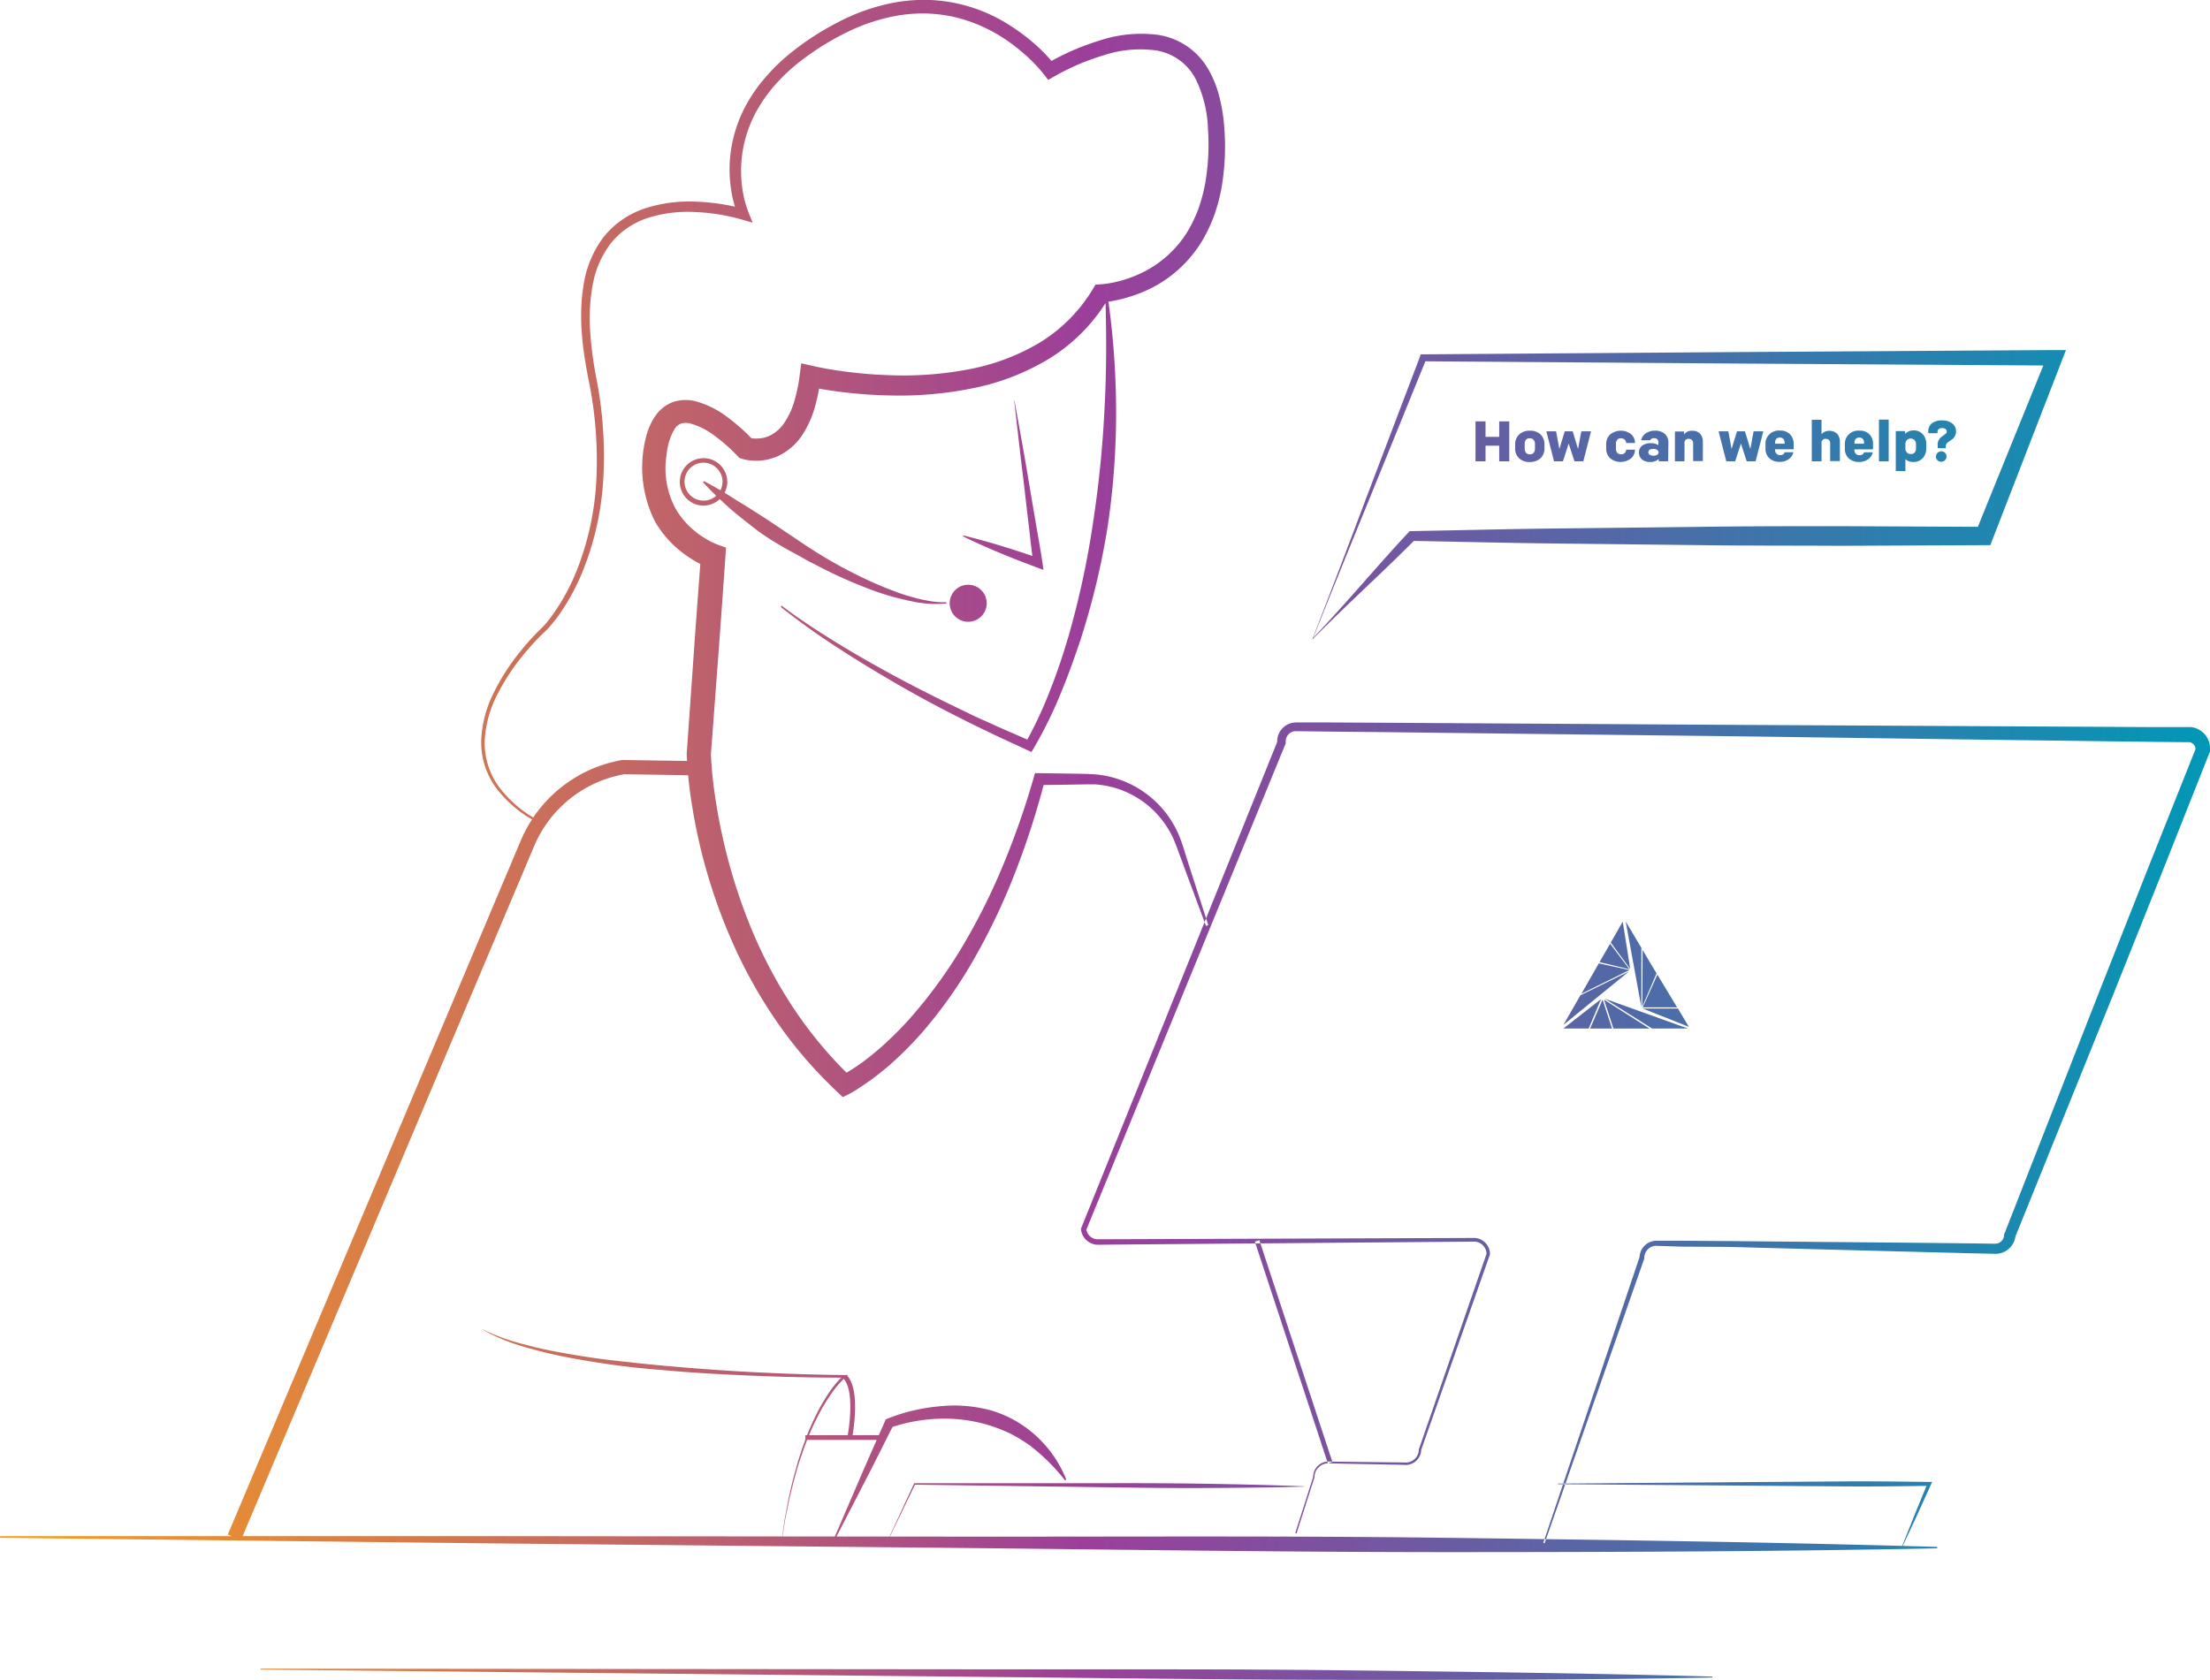 <svg xmlns="http://www.w3.org/2000/svg" xmlns:xlink="http://www.w3.org/1999/xlink" viewBox="0 0 465.45 353.94"><defs><style>.cls-1{fill:url(#New_Gradient_Swatch);}</style><linearGradient id="New_Gradient_Swatch" x1="246.94" y1="497.84" x2="712.39" y2="497.84" gradientUnits="userSpaceOnUse"><stop offset="0" stop-color="#f99f1b"/><stop offset="0.49" stop-color="#9c3f9a"/><stop offset="1" stop-color="#0198b5"/></linearGradient></defs><g id="Layer_12_copy_2" data-name="Layer 12 copy 2"><path class="cls-1" d="M519.74,643.84,523.51,632v0a3.23,3.23,0,0,1,3.61-3.21h0l15.53.18h0a2.79,2.79,0,0,0,3.12-2.78v0l0,0,14.26-41.21,0,.12a2.68,2.68,0,0,0-.72-1.82,2.65,2.65,0,0,0-1.76-.84h0l-79.59.66h0a3.63,3.63,0,0,1-3.35-3.24v-.15l.05-.13L516,477l-.06.43a4,4,0,0,1,3.35-4.31l.5-.05H521l6.19,0,12.38.07,24.76.15,49.52.3,49.52.26,24.75.13,12.38.07,6.19,0c.55,0,.92,0,1.77,0a4.46,4.46,0,0,1,2.12.87,4.56,4.56,0,0,1,1.82,4l0,.23-.08.21-10.14,25.58-10.21,25.55-20.61,51,.08-.34a4.26,4.26,0,0,1-3.23,3.75,5.43,5.43,0,0,1-1.6.1l-5-.11-10.09-.26-20.19-.53-20.18-.54L601,583.5l-5-.16a2.52,2.52,0,0,0-2.75,2.48v.09l0,.08-21,60-.28-.09,20.28-60.21,0,.17a3.56,3.56,0,0,1,1.15-2.65,3.62,3.62,0,0,1,2.72-.95l5,0,10.1.07,20.2.19,20.19.18,10.1.11,5,.07a3.37,3.37,0,0,0,.92-.05,1.93,1.93,0,0,0,.67-.34,1.84,1.84,0,0,0,.71-1.3V581l.07-.18,20.07-51.24L699.25,504l10.19-25.56-.1.43a1.55,1.55,0,0,0-.61-1.36,1.5,1.5,0,0,0-.7-.29c-.19,0-.85,0-1.33,0l-6.19-.06L688.13,477l-24.76-.32L613.85,476l-49.53-.58-24.76-.3L527.18,475l-6.19-.08h-1.16l-.26,0a2.22,2.22,0,0,0-1,.41,2.2,2.2,0,0,0-.84,1.92l0,.22-.09.21L475.71,580l0-.28a2.48,2.48,0,0,0,2.27,2.23h0l79.59-.28h0a3.41,3.41,0,0,1,3.17,3.41v.07l0,0-14.47,41.14v-.08a3.3,3.3,0,0,1-3.7,3.26h0l-15.54-.3h0a2.86,2.86,0,0,0-2.24.7,2.83,2.83,0,0,0-1,2.14v.06L520,643.94Zm-272.8,1,102,1.16,102,1c34,.35,68,.87,102,.86s68-.12,102-.8v-.3c-34-1-68-1.45-101.95-1.9s-68-.24-102-.26l-102-.11-102,0Zm54.88,27.77,152.87,1.54c25.48.24,51,.61,76.43.62s51,0,76.45-.49v-.2c-25.48-.71-51-1-76.43-1.31s-51-.19-76.44-.22l-152.88-.14Zm132.47-27.89,5.4-11.16-.14.09,41.06.55c6.84.11,13.68.19,20.53.15s13.69-.1,20.53-.29V634c-6.84-.27-13.68-.43-20.52-.54s-13.69-.14-20.54-.12l-41.06,0h-.1l0,.09-5.21,11.24Zm140.79-11.17,39.1.3,19.55.15c6.51.06,13,0,19.54-.11l-.36-.55-2.77,6.74-2.7,6.78.09,0,3.09-6.61,3-6.63.25-.55h-.62c-6.51-.08-13-.17-19.54-.1l-19.55.14-39.1.31ZM423,644.8l6.1-11.83c2.05-3.94,4-7.91,6-11.86l-.52.49a34.93,34.93,0,0,1,10.12-1.84A32.26,32.26,0,0,1,454.8,621a33.36,33.36,0,0,1,4.7,1.78,32.63,32.63,0,0,1,4.34,2.61,41.53,41.53,0,0,1,7.41,7.35l.26-.15a24.87,24.87,0,0,0-10.65-12.37,24.74,24.74,0,0,0-5.19-2.22,30,30,0,0,0-11.1-.84,38.77,38.77,0,0,0-10.71,2.57l-.36.15-.15.34c-1.79,4.06-3.6,8.11-5.35,12.19l-5.26,12.22Zm9.06-21.58h-15.5v1h15.5Zm-20.51,22.42.76-4.67.95-4.63c.38-1.53.74-3.07,1.16-4.58s.86-3,1.41-4.51a56.17,56.17,0,0,1,3.69-8.67,37.92,37.92,0,0,1,2.44-4,18.61,18.61,0,0,1,3-3.5l.61-.53h-.79c-6.43-.06-12.87-.28-19.29-.61s-12.84-.82-19.24-1.4c-3.2-.29-6.4-.65-9.59-1s-6.37-.82-9.53-1.36-6.32-1.14-9.43-2a45.35,45.35,0,0,1-9.05-3.22l0,.08a41.07,41.07,0,0,0,9,3.66,95.48,95.48,0,0,0,9.42,2.24c3.17.59,6.36,1.11,9.56,1.54s6.4.76,9.62,1c6.42.61,12.86.94,19.29,1.21s12.88.41,19.33.41l-.18-.53a19.53,19.53,0,0,0-3.12,3.65,39.44,39.44,0,0,0-2.43,4.1,57.22,57.22,0,0,0-3.6,8.78c-.52,1.5-.91,3-1.34,4.55s-.74,3.07-1.11,4.61l-.88,4.65-.7,4.69Zm-52.22-152.5a24.57,24.57,0,0,1-7.5-6.77,15.66,15.66,0,0,1-2.8-9.5,23.89,23.89,0,0,1,2.66-9.7,45.51,45.51,0,0,1,5.6-8.49c1.08-1.31,2.22-2.58,3.42-3.78l.91-.89c.14-.13.33-.3.48-.46l.45-.49c.59-.65,1.13-1.34,1.65-2a45.62,45.62,0,0,0,5.12-9A61.22,61.22,0,0,0,374,421.79a85.23,85.23,0,0,0-1.35-20.67,79.32,79.32,0,0,1-1.39-10.1,40,40,0,0,1,.48-10,20.45,20.45,0,0,1,3.88-8.94,16.65,16.65,0,0,1,7.95-5.36,28.05,28.05,0,0,1,9.8-1.18,42.21,42.21,0,0,1,9.85,1.59l2.24.65-.88-2.18a22.65,22.65,0,0,1-1.37-5.59,26.52,26.52,0,0,1-.05-5.84,26.07,26.07,0,0,1,3.77-11,30.09,30.09,0,0,1,3.51-4.7,39.36,39.36,0,0,1,4.28-4.08,56.41,56.41,0,0,1,10-6.43,39.89,39.89,0,0,1,11.14-3.79,33.55,33.55,0,0,1,5.83-.47,33.12,33.12,0,0,1,5.79.65,32.75,32.75,0,0,1,10.72,4.5,38.27,38.27,0,0,1,4.66,3.56,32,32,0,0,1,4,4.21l.84,1.09,1.2-.69a49.92,49.92,0,0,1,10.54-4.52,24.5,24.5,0,0,1,11-1,11.42,11.42,0,0,1,8.23,5.84A25.51,25.51,0,0,1,501.35,348a47.86,47.86,0,0,1-.57,11.42,34.42,34.42,0,0,1-1.45,5.45,28.84,28.84,0,0,1-2.42,5,23.11,23.11,0,0,1-7.83,7.59,25.75,25.75,0,0,1-7.72,2.94,21,21,0,0,1-2.63.37l-1.06.06-.52.87A33.41,33.41,0,0,1,466,393a45.62,45.62,0,0,1-15.12,5.69,73.66,73.66,0,0,1-16.4,1.23c-2.76-.08-5.52-.29-8.27-.61s-5.52-.77-8.09-1.35l-2.43-.55-.32,2.46a34.38,34.38,0,0,1-1.09,5.36,16.6,16.6,0,0,1-2.11,4.65,7.75,7.75,0,0,1-3.38,2.89,6.18,6.18,0,0,1-2.09.47,6.62,6.62,0,0,1-1.09,0l-.52-.07-.39-.09,1,.64a40.92,40.92,0,0,0-5.38-4.83,19.78,19.78,0,0,0-6.87-3.49,8.49,8.49,0,0,0-4.67.13,7.77,7.77,0,0,0-3.84,3,13.38,13.38,0,0,0-1.76,3.75,25.52,25.52,0,0,0,1.67,18.39,22.07,22.07,0,0,0,4.87,5.86,25.34,25.34,0,0,0,3.06,2.22q.81.49,1.65.93a16.6,16.6,0,0,0,1.86.82l-1.72-2.6c-.52,6.94-1.05,13.89-1.53,20.84l-1.47,20.84v.24a92.58,92.58,0,0,0,1,10c.51,3.28,1.15,6.54,1.92,9.76a117.4,117.4,0,0,0,6.3,18.87,102.42,102.42,0,0,0,9.6,17.44,91.86,91.86,0,0,0,13,15.11l1.05,1,1.25-.62A24,24,0,0,0,428,550c.73-.46,1.43-1,2.13-1.44,1.37-1,2.69-2.06,4-3.16a75.41,75.41,0,0,0,7.09-7.1A97.66,97.66,0,0,0,452.59,522a134.81,134.81,0,0,0,8.38-17.9,172.34,172.34,0,0,0,6-18.74l-1.18.9,6.69-.09,3.35-.06,1.59,0c.53,0,1.05.1,1.58.15a19.55,19.55,0,0,1,11.21,5.67,20,20,0,0,1,3.69,5.26c.45,1,.83,2,1.22,3.05l1.15,3.14,4.66,12.55.48-.17L497.3,503l-1-3.18c-.33-1.05-.7-2.14-1.15-3.2a21.21,21.21,0,0,0-15.78-12.39c-.58-.08-1.16-.17-1.75-.23l-1.74-.09-3.35-.06-6.69-.1h-.92l-.26.92a170.8,170.8,0,0,1-6.39,18.3,132.92,132.92,0,0,1-8.62,17.26,100.89,100.89,0,0,1-11.3,15.45,72.07,72.07,0,0,1-6.8,6.63c-1.21,1-2.45,2-3.72,2.87-.64.44-1.29.88-1.94,1.27a20.09,20.09,0,0,1-1.9,1.06l2.3.38a87.45,87.45,0,0,1-12.18-14.56,98.24,98.24,0,0,1-8.92-16.8,116.29,116.29,0,0,1-5.8-18.16c-.72-3.1-1.32-6.23-1.79-9.37a85.19,85.19,0,0,1-.94-9.37v.24l1.56-20.84c.53-6.94,1-13.89,1.5-20.84l.13-1.94-1.85-.67c-.29-.11-.82-.34-1.23-.55s-.88-.47-1.3-.73a18.2,18.2,0,0,1-2.43-1.74,17,17,0,0,1-3.78-4.47,17.9,17.9,0,0,1-1.91-11.52,12.84,12.84,0,0,1,1.65-5.31,2.88,2.88,0,0,1,1.38-1.16,3.73,3.73,0,0,1,2,0,15.21,15.21,0,0,1,5.12,2.62,35.39,35.39,0,0,1,4.72,4.16l.47.48.53.16a8,8,0,0,0,1,.25c.31.05.61.09.92.12a11.33,11.33,0,0,0,5.41-.83,12.37,12.37,0,0,0,5.39-4.6,20.94,20.94,0,0,0,2.67-6,39,39,0,0,0,1.18-6.11l-2.74,1.92a85.49,85.49,0,0,0,8.64,1.36c2.87.31,5.76.5,8.65.55a77.35,77.35,0,0,0,17.34-1.49,49.67,49.67,0,0,0,16.4-6.37,37.33,37.33,0,0,0,12.37-12.68l-1.58.93a21.15,21.15,0,0,0,3.26-.46,29.59,29.59,0,0,0,3.07-.83A28.68,28.68,0,0,0,491,380.7a26.64,26.64,0,0,0,9-8.88,32.41,32.41,0,0,0,2.71-5.71,36.58,36.58,0,0,0,1.56-6.05,51.16,51.16,0,0,0,.52-12.29,36.19,36.19,0,0,0-.95-6.15,22.88,22.88,0,0,0-2.32-6,15.12,15.12,0,0,0-4.44-4.92,15,15,0,0,0-6.14-2.47,27.75,27.75,0,0,0-12.47,1.2,52.54,52.54,0,0,0-11.24,4.94l2.05.41a34.56,34.56,0,0,0-4.44-4.66,42,42,0,0,0-5.07-3.81,33.58,33.58,0,0,0-18.09-5.47,36.36,36.36,0,0,0-6.34.56,42.55,42.55,0,0,0-11.88,4.14A58,58,0,0,0,413,332.4a40.73,40.73,0,0,0-4.52,4.39,32,32,0,0,0-3.76,5.1,28.61,28.61,0,0,0-4,12,28.19,28.19,0,0,0,.12,6.36,25,25,0,0,0,1.61,6.22l1.36-1.53a43.85,43.85,0,0,0-10.44-1.59,30.18,30.18,0,0,0-10.52,1.4,18.63,18.63,0,0,0-8.81,6.09,22.2,22.2,0,0,0-4.15,9.8c-1.21,7-.25,14,1.11,20.75a83.37,83.37,0,0,1,1.55,20.3,59.83,59.83,0,0,1-4.32,19.81,44.07,44.07,0,0,1-4.89,8.88c-.5.69-1,1.36-1.57,2l-.42.46c-.14.15-.27.27-.44.43l-.92.92q-1.81,1.86-3.44,3.89a45.69,45.69,0,0,0-5.62,8.72,24.52,24.52,0,0,0-2.64,10,16.32,16.32,0,0,0,3,9.87,25.13,25.13,0,0,0,7.74,6.85Zm52.07-44.38a150.52,150.52,0,0,0,12.25,8.75c4.2,2.74,8.5,5.33,12.86,7.84s8.78,4.86,13.28,7.11c2.23,1.15,4.51,2.2,6.76,3.31l6.84,3.16.79.37.45-.76a89.4,89.4,0,0,0,5.56-11.23c1.61-3.83,3-7.74,4.33-11.69a158.68,158.68,0,0,0,5.77-24.25A162.53,162.53,0,0,0,482,406.54a169.12,169.12,0,0,0-2-24.74l-.3,0c.27,8.25.32,16.47-.11,24.66a234.48,234.48,0,0,1-2.43,24.42,183.37,183.37,0,0,1-5.16,23.95c-1.14,3.92-2.45,7.8-3.95,11.6a88.92,88.92,0,0,1-5.15,11l1.24-.39-6.88-3c-2.26-1.05-4.56-2-6.8-3.14q-6.78-3.21-13.41-6.71c-4.41-2.35-8.77-4.8-13.05-7.4s-8.48-5.33-12.46-8.34Zm-11.29-26.42a5,5,0,1,0-5.05,5.05A5.06,5.06,0,0,0,400.12,422.34Zm-1,0a4,4,0,1,1-4.05-4A4.05,4.05,0,0,1,399.12,422.34Zm47.11,25.4a15.88,15.88,0,0,1-3.56-.27,32.15,32.15,0,0,1-3.5-.78c-1.15-.33-2.3-.67-3.42-1.1s-2.24-.85-3.35-1.32a97,97,0,0,1-12.77-6.6c-2.05-1.24-4-2.59-6-3.93s-4-2.69-6-4l-3.05-1.94c-1-.64-2.06-1.25-3.08-1.9-2-1.3-4.12-2.55-6.31-3.68l-.19.24c1.66,1.81,3.43,3.49,5.24,5.13s3.76,3.11,5.68,4.62,4,2.77,6.11,4c1.06.61,2.15,1.18,3.22,1.77s2.12,1.22,3.22,1.74a99.61,99.61,0,0,0,13.42,5.92c1.16.39,2.32.77,3.52,1.07s2.37.6,3.57.84a23.08,23.08,0,0,0,7.32.44Zm4.64-3.68a3.9,3.9,0,1,0,3.89,3.9A3.9,3.9,0,0,0,450.87,444.06Zm9.68-38.82c.66,5.72,1.28,11.46,2,17.18l1,8.58c.35,2.86.63,5.73,1.05,8.58l1.3-1.06q-2-.7-4-1.35c-1.32-.44-2.65-.86-4-1.27-2.67-.82-5.36-1.57-8.09-2.23l-.06.18c2.52,1.24,5.07,2.38,7.65,3.45,1.28.54,2.58,1.07,3.87,1.57s2.6,1,3.91,1.49l1.54.56-.24-1.62c-.41-2.85-.95-5.68-1.43-8.52l-1.44-8.53c-.94-5.69-2-11.36-3-17ZM359.41,499.18a25.43,25.43,0,0,1,19-15.2l15.66.24.05-3-16-.24-.14,0a28.44,28.44,0,0,0-21.37,17L294.92,644.15l2.77,1.17Zm65.75,111.29-.68.73c2.3,2.14,1.48,9.39,1,12l1,.19C426.51,623,428.34,613.42,425.16,610.47Zm102.4,18.4-15.39-46.73-.94.31,15.38,46.73Zm59.19-91.31h7.61l-9.6-6.1ZM580,530.23l10.12-5-6.45-1.41Zm6.46,7.33-2-6.1-2.63,6.1Zm-2.64-14,6.3,1.5-4.07-5.38Zm4.89-8.53-2.53,4.41,4.1,5.56Zm13.73,22.52-17.55-6.3,10,6.3ZM592.89,521l-.06,11.94,3-7ZM596,526.2l-3.09,6.89h7.25ZM589.33,515l3.3,18.05V520.55Zm-9.54,15.55-3.58,6.24L590,525.55Zm-3.58,7h5.33l2.6-6.2Zm24.12-4.21h-7.4l9.71,3.85Zm-66.41-88.07c3.68-3.49,7.46-7.09,11.12-10.77l-.74.32c10,.18,20.08.44,30.12.55l30.13.34c10,.14,20.08.09,30.13.15l30.12-.14h1.33l.47-1.22,14.59-37.65.87-2.23h-2.37l-66.52.42-66.51.48h-.51L546,396l-11.4,30c-3.75,10-7.49,19.81-11.3,29.62C526.69,452.19,530.23,448.78,533.92,445.28Zm1.54-19.56,11.87-29.19-.67.46,66.51.48,66.52.42-1.51-2.22L663,433.08l1.8-1.22-30.12-.14c-10,0-20.09,0-30.13.15l-30.13.34c-10,.11-20.08.37-30.12.55h-.46l-.29.31c-3.31,3.54-6.49,7.16-9.78,10.89s-6.71,7.54-10.27,11.32C527.45,445.37,531.46,435.49,535.46,425.72Zm29.35-16.07h-2.07v3.26h-2.93v-3.26h-2.06v8.4h2.06v-3.29h2.93v3.29h2.07Zm6.6,2.77a3.07,3.07,0,0,0-2.25-.8,3,3,0,0,0-2.24.8,2.74,2.74,0,0,0-.82,2.07v.84a2.77,2.77,0,0,0,.82,2.07,3.06,3.06,0,0,0,2.24.79,3.1,3.1,0,0,0,2.25-.79,2.8,2.8,0,0,0,.81-2.07v-.84A2.77,2.77,0,0,0,571.41,412.42Zm-1.14,3a1.25,1.25,0,0,1-.28.84,1,1,0,0,1-.83.33,1,1,0,0,1-.83-.33,1.25,1.25,0,0,1-.27-.84v-1.05a1.25,1.25,0,0,1,.27-.84,1,1,0,0,1,.83-.33,1,1,0,0,1,.83.33,1.25,1.25,0,0,1,.28.84Zm6.26-3.67-1.15,3.82-.71-3.82h-2l1.62,6.29h1.83l1.23-3.8,1.24,3.8h1.82l1.62-6.29h-2l-.71,3.82-1.15-3.82Zm13.91,5.71a2.42,2.42,0,0,0,.85-1.84h-1.82a1,1,0,0,1-.31.69,1.06,1.06,0,0,1-.79.28,1,1,0,0,1-.81-.31,1.24,1.24,0,0,1-.28-.86v-1.05a1.19,1.19,0,0,1,.28-.85,1,1,0,0,1,.81-.32,1.1,1.1,0,0,1,.79.28,1,1,0,0,1,.31.7h1.82a2.42,2.42,0,0,0-.85-1.85,3.51,3.51,0,0,0-4.36.08,2.78,2.78,0,0,0-.81,2.08v.81a2.82,2.82,0,0,0,.81,2.09,3.53,3.53,0,0,0,4.36.07Zm7.88-3.33a2.35,2.35,0,0,0-.75-1.84,3,3,0,0,0-2.08-.68,3.17,3.17,0,0,0-1.86.53,2.34,2.34,0,0,0-1,1.48h1.84a.93.93,0,0,1,.91-.45.84.84,0,0,1,.64.23.75.75,0,0,1,.24.58v.74a2.53,2.53,0,0,0-1.65-.47,2.89,2.89,0,0,0-1.78.5,1.71,1.71,0,0,0-.65,1.45,1.82,1.82,0,0,0,.61,1.43,2.46,2.46,0,0,0,1.69.55,2.31,2.31,0,0,0,1.86-.67v.53h1.93Zm-3.91,2.58a.61.61,0,0,1-.3-.54c0-.49.37-.73,1.12-.73a1.32,1.32,0,0,1,.77.21.63.63,0,0,1,.31.52.62.62,0,0,1-.32.52,1.66,1.66,0,0,1-1.58,0Zm7.31-2.39a.84.84,0,0,1,.95-1,.85.85,0,0,1,.67.25.93.93,0,0,1,.24.69v3.74h2V414a2.53,2.53,0,0,0-.57-1.74,2.08,2.08,0,0,0-1.63-.63,1.85,1.85,0,0,0-1.76.87v-.73H599.7v6.29h2Zm11.09-2.57-1.16,3.82-.7-3.82h-2l1.62,6.29h1.82l1.24-3.8,1.24,3.8h1.82l1.62-6.29h-2l-.7,3.82-1.16-3.82Zm11.89,2.63a2.74,2.74,0,0,0-.76-2,2.78,2.78,0,0,0-2.12-.79,2.75,2.75,0,0,0-3,2.95v.78a2.73,2.73,0,0,0,.82,2.09,3.17,3.17,0,0,0,2.21.75,3,3,0,0,0,1.84-.57,2.28,2.28,0,0,0,.95-1.44h-1.77a1,1,0,0,1-1,.6,1,1,0,0,1-.8-.31,1.08,1.08,0,0,1-.28-.78v-.15h3.91Zm-2.87-1.34a.94.94,0,0,1,.76.3,1.17,1.17,0,0,1,.26.79v.23h-2.06v-.14C620.79,413.44,621.13,413.05,621.83,413.05Zm8.75,1.28a.84.84,0,0,1,.94-1,.86.86,0,0,1,.68.25.93.93,0,0,1,.24.69v3.74h2V414a2.53,2.53,0,0,0-.57-1.74,2.37,2.37,0,0,0-2.63-.4,1.49,1.49,0,0,0-.67.58v-3.14h-2v8.76h2Zm10.84.06a2.65,2.65,0,0,0-2.88-2.77,2.75,2.75,0,0,0-3,2.95v.78a2.7,2.7,0,0,0,.82,2.09,3.14,3.14,0,0,0,2.2.75,3,3,0,0,0,1.85-.57,2.28,2.28,0,0,0,.95-1.44h-1.78a1,1,0,0,1-1,.6,1,1,0,0,1-.8-.31,1.13,1.13,0,0,1-.28-.78v-.15h3.91Zm-2.86-1.34a1,1,0,0,1,.76.3,1.17,1.17,0,0,1,.26.79v.23h-2.07v-.14C637.51,413.44,637.86,413.05,638.56,413.05Zm6.16-3.76h-2v8.76h2Zm3.52,10.85v-2.61a2,2,0,0,0,.67.47,2.32,2.32,0,0,0,1,.19,2.44,2.44,0,0,0,2-.81,2.88,2.88,0,0,0,.71-2v-1a2.88,2.88,0,0,0-.71-2,2.44,2.44,0,0,0-2-.81,2.26,2.26,0,0,0-1.08.25,1.6,1.6,0,0,0-.65.55v-.66h-1.92v8.38Zm.32-6.55a1.13,1.13,0,0,1,.81-.32,1.08,1.08,0,0,1,.86.33,1.33,1.33,0,0,1,.29.9v.81a1.3,1.3,0,0,1-.29.9,1.08,1.08,0,0,1-.86.33,1.17,1.17,0,0,1-.81-.31,1.19,1.19,0,0,1-.32-.88v-.89A1.16,1.16,0,0,1,648.56,413.59Zm8.18,1.72V415a1.08,1.08,0,0,1,.14-.61,1.64,1.64,0,0,1,.48-.46l.6-.42a2.05,2.05,0,0,0,.94-1.78,2,2,0,0,0-.83-1.66,3.35,3.35,0,0,0-2.09-.63,3.31,3.31,0,0,0-2.09.6,2.14,2.14,0,0,0-.78,1.83v.26H655v-.24c0-.55.33-.83,1-.83a1.1,1.1,0,0,1,.68.19.56.56,0,0,1,.26.48.58.58,0,0,1,0,.19l-.05.14a.92.92,0,0,1-.11.14l-.13.11-.18.13-.18.13-.52.39a2,2,0,0,0-.73,1.76v.55Zm-.89,2.84a1.09,1.09,0,1,0-.81-.32A1.1,1.1,0,0,0,655.85,418.15Zm-122,27c3.63-3.52,7.34-7.12,11-10.79l-.56.24,30.12.41,30.13.26c10,.1,20.08.07,30.13.11l30.12-.1h1l.35-.92,14.67-37.62.65-1.67h-1.78l-133,.67h-.38l-.13.35L534.69,426c-3.78,9.94-7.55,19.79-11.38,29.62C526.74,452.1,530.27,448.64,533.9,445.12Zm1.45-19.36,11.81-29.3-.5.35,133,.67-1.13-1.66-15.11,37.44,1.35-.92-30.12-.1c-10,0-20.09,0-30.13.11l-30.13.26L544.3,433H544l-.22.24c-3.36,3.56-6.62,7.17-10,10.88s-6.78,7.45-10.32,11.19C527.4,445.43,531.38,435.55,535.35,425.76Zm29.46-16.11h-2.07v3.26h-2.93v-3.26h-2.06v8.4h2.06v-3.29h2.93v3.29h2.07Zm6.6,2.77a3.07,3.07,0,0,0-2.25-.8,3,3,0,0,0-2.24.8,2.74,2.74,0,0,0-.82,2.07v.84a2.77,2.77,0,0,0,.82,2.07,3.06,3.06,0,0,0,2.24.79,3.1,3.1,0,0,0,2.25-.79,2.8,2.8,0,0,0,.81-2.07v-.84A2.77,2.77,0,0,0,571.41,412.42Zm-1.14,3a1.25,1.25,0,0,1-.28.84,1,1,0,0,1-.83.33,1,1,0,0,1-.83-.33,1.25,1.25,0,0,1-.27-.84v-1.05a1.25,1.25,0,0,1,.27-.84,1,1,0,0,1,.83-.33,1,1,0,0,1,.83.33,1.25,1.25,0,0,1,.28.84Zm6.26-3.67-1.15,3.82-.71-3.82h-2l1.62,6.29h1.83l1.23-3.8,1.24,3.8h1.82l1.62-6.29h-2l-.71,3.82-1.15-3.82Zm13.91,5.71a2.42,2.42,0,0,0,.85-1.84h-1.82a1,1,0,0,1-.31.69,1.06,1.06,0,0,1-.79.28,1,1,0,0,1-.81-.31,1.24,1.24,0,0,1-.28-.86v-1.05a1.19,1.19,0,0,1,.28-.85,1,1,0,0,1,.81-.32,1.1,1.1,0,0,1,.79.28,1,1,0,0,1,.31.7h1.82a2.42,2.42,0,0,0-.85-1.85,3.51,3.51,0,0,0-4.36.08,2.78,2.78,0,0,0-.81,2.08v.81a2.82,2.82,0,0,0,.81,2.09,3.53,3.53,0,0,0,4.36.07Zm7.88-3.33a2.35,2.35,0,0,0-.75-1.84,3,3,0,0,0-2.08-.68,3.17,3.17,0,0,0-1.86.53,2.34,2.34,0,0,0-1,1.48h1.84a.93.93,0,0,1,.91-.45.84.84,0,0,1,.64.23.75.75,0,0,1,.24.58v.74a2.53,2.53,0,0,0-1.65-.47,2.89,2.89,0,0,0-1.78.5,1.71,1.71,0,0,0-.65,1.45,1.82,1.82,0,0,0,.61,1.43,2.46,2.46,0,0,0,1.69.55,2.31,2.31,0,0,0,1.86-.67v.53h1.93Zm-3.91,2.58a.61.61,0,0,1-.3-.54c0-.49.37-.73,1.12-.73a1.32,1.32,0,0,1,.77.21.63.63,0,0,1,.31.52.62.62,0,0,1-.32.52,1.66,1.66,0,0,1-1.58,0Zm7.31-2.39a.84.84,0,0,1,.95-1,.85.85,0,0,1,.67.25.93.93,0,0,1,.24.69v3.74h2V414a2.53,2.53,0,0,0-.57-1.74,2.08,2.08,0,0,0-1.63-.63,1.85,1.85,0,0,0-1.76.87v-.73H599.7v6.29h2Zm11.09-2.57-1.16,3.82-.7-3.82h-2l1.62,6.29h1.82l1.24-3.8,1.24,3.8h1.82l1.62-6.29h-2l-.7,3.82-1.16-3.82Zm11.89,2.63a2.74,2.74,0,0,0-.76-2,2.78,2.78,0,0,0-2.12-.79,2.75,2.75,0,0,0-3,2.95v.78a2.73,2.73,0,0,0,.82,2.09,3.17,3.17,0,0,0,2.21.75,3,3,0,0,0,1.84-.57,2.28,2.28,0,0,0,.95-1.44h-1.77a1,1,0,0,1-1,.6,1,1,0,0,1-.8-.31,1.08,1.08,0,0,1-.28-.78v-.15h3.91Zm-2.87-1.34a.94.94,0,0,1,.76.3,1.17,1.17,0,0,1,.26.79v.23h-2.06v-.14C620.79,413.44,621.13,413.05,621.83,413.05Zm8.75,1.28a.84.84,0,0,1,.94-1,.86.86,0,0,1,.68.25.93.93,0,0,1,.24.69v3.74h2V414a2.53,2.53,0,0,0-.57-1.74,2.37,2.37,0,0,0-2.63-.4,1.49,1.49,0,0,0-.67.58v-3.14h-2v8.76h2Zm10.84.06a2.65,2.65,0,0,0-2.88-2.77,2.75,2.75,0,0,0-3,2.95v.78a2.7,2.7,0,0,0,.82,2.09,3.14,3.14,0,0,0,2.2.75,3,3,0,0,0,1.85-.57,2.28,2.28,0,0,0,.95-1.44h-1.78a1,1,0,0,1-1,.6,1,1,0,0,1-.8-.31,1.13,1.13,0,0,1-.28-.78v-.15h3.91Zm-2.86-1.34a1,1,0,0,1,.76.3,1.17,1.17,0,0,1,.26.79v.23h-2.07v-.14C637.51,413.44,637.86,413.05,638.56,413.05Zm6.16-3.76h-2v8.76h2Zm3.52,10.85v-2.61a2,2,0,0,0,.67.47,2.32,2.32,0,0,0,1,.19,2.44,2.44,0,0,0,2-.81,2.88,2.88,0,0,0,.71-2v-1a2.88,2.88,0,0,0-.71-2,2.44,2.44,0,0,0-2-.81,2.26,2.26,0,0,0-1.08.25,1.6,1.6,0,0,0-.65.55v-.66h-1.92v8.38Zm.32-6.55a1.13,1.13,0,0,1,.81-.32,1.08,1.08,0,0,1,.86.33,1.33,1.33,0,0,1,.29.9v.81a1.3,1.3,0,0,1-.29.9,1.08,1.08,0,0,1-.86.33,1.17,1.17,0,0,1-.81-.31,1.19,1.19,0,0,1-.32-.88v-.89A1.16,1.16,0,0,1,648.56,413.59Zm8.18,1.72V415a1.08,1.08,0,0,1,.14-.61,1.64,1.64,0,0,1,.48-.46l.6-.42a2.05,2.05,0,0,0,.94-1.78,2,2,0,0,0-.83-1.66,3.35,3.35,0,0,0-2.09-.63,3.31,3.31,0,0,0-2.09.6,2.14,2.14,0,0,0-.78,1.83v.26H655v-.24c0-.55.33-.83,1-.83a1.1,1.1,0,0,1,.68.19.56.56,0,0,1,.26.48.58.58,0,0,1,0,.19l-.05.14a.92.92,0,0,1-.11.14l-.13.11-.18.13-.18.13-.52.39a2,2,0,0,0-.73,1.76v.55Zm-.89,2.84a1.09,1.09,0,1,0-.81-.32A1.1,1.1,0,0,0,655.85,418.15Z" transform="translate(-246.94 -320.87)"/></g></svg>